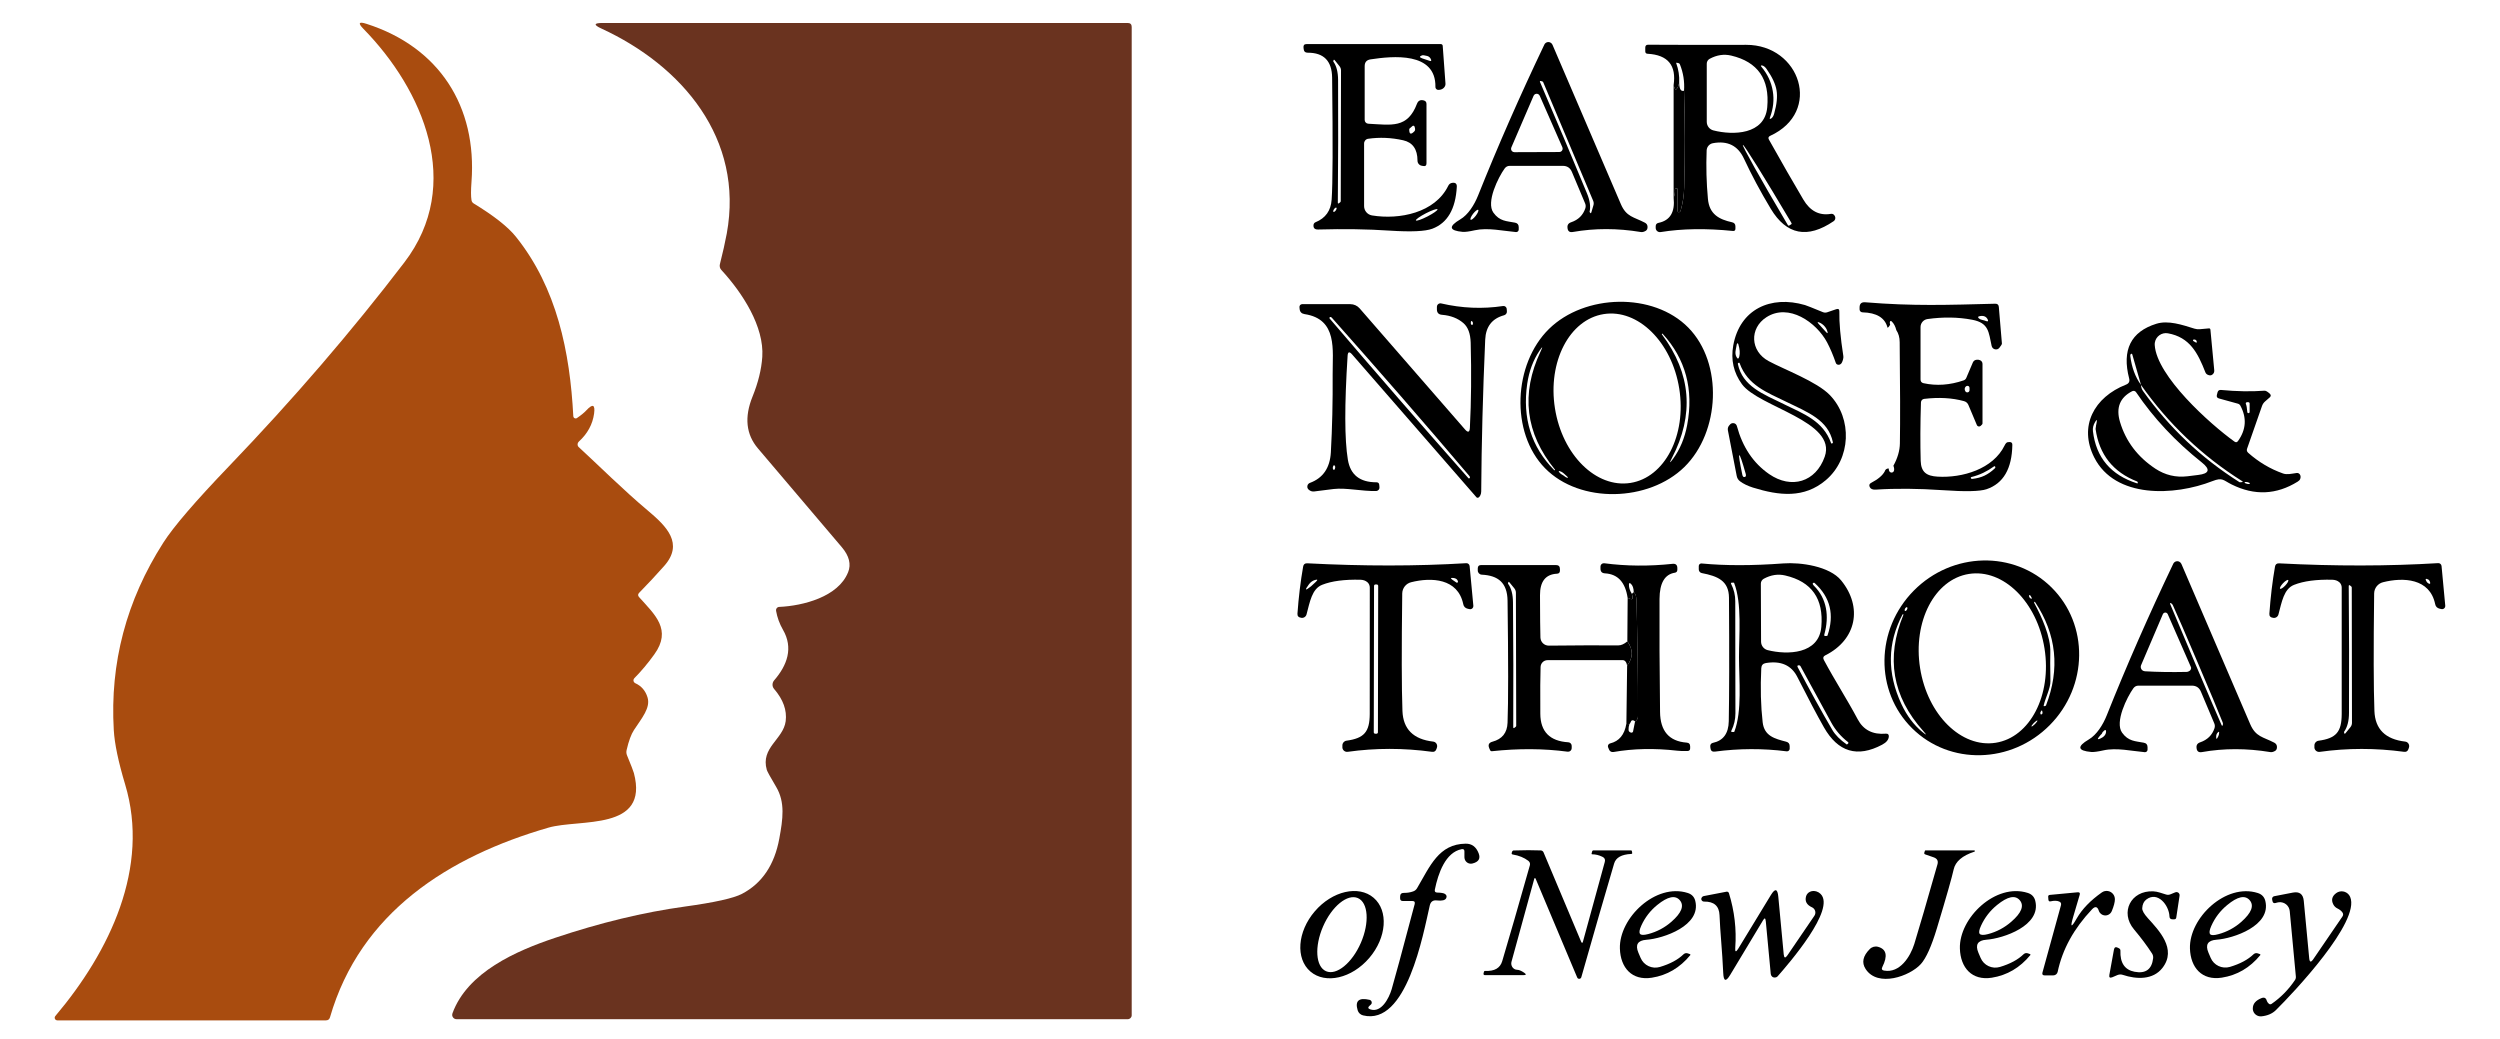 <?xml version="1.0" encoding="UTF-8"?><svg id="Layer_2" xmlns="http://www.w3.org/2000/svg" viewBox="0 0 470 195.33"><defs><style>.cls-1{fill:#6a331f;}.cls-2{fill:#fff;}.cls-3{fill:#a94c0f;}</style></defs><g id="logo"><rect class="cls-2" width="470" height="195.33"/><path class="cls-3" d="M108.47,78.59c.78-.53,1.36-1.01,1.75-1.43,1.21-1.31,1.7-1.11,1.47.59-.28,2.03-1.24,3.79-2.88,5.28-.28.26-.31.7-.05.98.01.01.02.03.04.04,3.58,3.29,8.5,8.18,13.03,11.97,3.49,2.94,6.78,6.17,3.02,10.4-1.51,1.71-3.08,3.38-4.69,5.03-.25.26-.26.53-.02.8,2.97,3.32,6.24,6.12,2.86,10.79-1.22,1.69-2.47,3.18-3.74,4.46-.23.23-.23.59,0,.82.05.05.11.09.17.12,1.15.52,1.91,1.4,2.3,2.65.62,1.97-1.08,3.92-2.54,6.15-.53.81-.99,2.06-1.38,3.75-.09.36-.06.71.08,1.04.75,1.81,1.17,2.91,1.28,3.3,2.92,11-10.2,8.57-16.07,10.27-18.8,5.44-35.36,15.96-41.06,35.65-.11.39-.36.58-.77.58H10.77c-.27,0-.49-.22-.49-.49,0-.11.04-.22.11-.31,10.29-12.18,17.83-27.97,13.13-43.58-1.27-4.23-1.98-7.62-2.13-10.19-.74-12.61,2.36-24.35,9.3-35.22,1.92-3.01,6.04-7.8,12.36-14.39,12.07-12.58,23.06-25.35,32.97-38.32,11.19-14.63,3.54-32.43-7.7-43.91-1.07-1.09-.87-1.41.58-.94,13.69,4.38,20.8,15.54,19.74,29.71-.12,1.59-.12,2.73,0,3.44.04.27.18.47.41.62,3.81,2.32,6.46,4.41,7.94,6.26,7.7,9.6,10.16,21.64,10.79,33.74.01.24.22.43.46.42.08,0,.16-.03.23-.08Z"/><path class="cls-1" d="M159.44,107.6c.61-1.51.21-3.09-1.18-4.73-6.51-7.69-11.77-13.88-15.76-18.56-2.25-2.64-2.59-5.89-1.02-9.76,1.06-2.61,1.67-5.1,1.83-7.45.38-5.7-3.72-12.03-7.7-16.35-.27-.29-.37-.7-.27-1.08.55-2.17.98-4.09,1.29-5.75,3.27-17.84-8.36-31.54-23.56-38.55-1.52-.7-1.44-1.05.23-1.05h98.7c.51,0,.76.25.76.75v185.8c0,.41-.33.74-.74.74h-126.19c-.45,0-.82-.37-.82-.82,0-.1.02-.19.05-.28,2.84-7.77,12.02-11.75,19.25-14.18,8.51-2.85,16.64-4.82,24.41-5.89,5.61-.77,9.2-1.57,10.78-2.4,3.76-1.97,6.1-5.43,7.01-10.39.67-3.66,1.14-6.8-.6-9.73-1.08-1.82-1.66-2.88-1.75-3.17-1.21-4.21,3.1-5.74,3.55-9.17.26-2.05-.47-4.07-2.18-6.06-.4-.46-.39-1.14,0-1.6,2.49-2.87,3.64-6.12,1.67-9.52-.65-1.13-1.08-2.32-1.3-3.57-.06-.34.17-.67.51-.73.03,0,.05,0,.08,0,4.48-.2,11.1-1.89,12.94-6.49Z"/><path d="M257.21,26.09c-.44.06-.76.44-.76.89v11.77c0,.86.62,1.6,1.48,1.75,5.17.85,11.86-.48,14.34-5.57.16-.33.42-.52.79-.56.57-.07.85.18.82.75-.23,4.18-1.76,6.81-4.6,7.88-1.33.5-4,.62-7.99.36-4.2-.28-8.69-.35-13.46-.21-.65.02-.94-.26-.89-.85.02-.23.16-.43.38-.52,1.88-.76,2.89-2.18,3.03-4.25.21-2.94.24-10.59.09-22.94-.04-3.13-1.57-4.69-4.58-4.68-.47,0-.73-.23-.77-.7l-.03-.3c-.04-.41.15-.62.57-.62h25.26c.18,0,.32.13.34.31l.52,7.1c.05.55-.39,1.06-1.01,1.17-.07,0-.16.02-.26.03-.3.04-.58-.17-.62-.48,0-.02,0-.05,0-.07.12-6.67-8.08-5.81-12.19-5.19-.74.11-1.11.53-1.11,1.28v10.11c0,.38.3.69.68.71,4.39.23,7.37.92,9.15-3.75.23-.59.65-.8,1.28-.63.34.09.51.31.51.66v11.16c0,.42-.21.59-.62.51l-.27-.05c-.46-.08-.8-.48-.8-.95,0-2.16-.91-3.44-2.7-3.84-2.24-.5-4.43-.59-6.58-.28ZM268.8,11.45c.24.08.32,0,.24-.24-.14-.37-.39-.6-.74-.69-.49-.13-.81-.16-.96-.11-.53.19-.5.39.08.58l1.38.46ZM250.71,11.31c-.05.14-.07.23-.04.27.59.81.88,1.96.89,3.45.04,7.68.02,15.36-.05,23.04,0,.21.07.25.24.12l.21-.17c.07-.05.1-.13.1-.22l.05-24.55c0-.31-.1-.58-.3-.83l-.88-1.1c-.11-.12-.18-.12-.22,0h0ZM265.55,23.69c-.4.33-.6.51-.61.55-.03,1.01.29,1.15.98.43.16-.17.16-.47.01-.88-.05-.12-.18-.19-.31-.14-.03,0-.05.02-.07.04ZM250.69,39.83c.09.06.29-.06.44-.28.15-.22.2-.44.11-.51-.09-.06-.29.06-.44.28-.15.22-.2.44-.11.51ZM270.25,39.35c-.08-.16-1.06.17-2.18.75-1.12.58-1.96,1.17-1.88,1.34.08.16,1.06-.17,2.18-.75,1.12-.58,1.96-1.17,1.88-1.34Z"/><path d="M298.05,39.14c.09-.3.08-.59-.04-.88l-2.49-5.93c-.32-.77-.89-1.15-1.71-1.15h-9.98c-.4,0-.72.17-.96.5-1.18,1.63-3.53,6.33-2.11,8.3,1.18,1.64,2.46,1.57,4.07,1.88.46.09.69.37.69.85v.44c0,.27-.21.48-.48.48-.01,0-.02,0-.03,0-2.4-.21-5.32-.88-7.75-.34-1.07.24-1.83.34-2.28.3-2.55-.23-2.71-1.01-.46-2.34,1.48-.86,2.65-2.72,3.37-4.52,3.72-9.31,7.87-18.76,12.45-28.35.2-.42.71-.59,1.12-.39.18.09.32.23.4.41,2.3,5.34,6.59,15.33,12.86,29.97,1.05,2.44,2.42,2.39,4.53,3.5.31.16.48.42.49.77s-.1.61-.35.76c-.33.19-.63.27-.91.22-4.41-.73-8.67-.73-12.78-.01-.59.11-.92-.12-1-.68v-.04c-.09-.55.13-.92.66-1.1,1.37-.46,2.26-1.34,2.69-2.65ZM298.98,40.03h0c.08.1.14.06.19-.09l.39-1.33c.09-.3.07-.59-.05-.87l-9.38-22.27c-.03-.08-.09-.13-.17-.16l-.25-.07c-.2-.05-.26.01-.18.2,2.99,6.94,5.92,13.9,8.81,20.89.56,1.35.73,2.51.5,3.48,0,.04.04.11.14.22ZM284.13,27.73c-.14.32,0,.69.33.83.08.03.17.05.25.05l8.45-.03c.35,0,.63-.29.62-.64,0-.08-.02-.17-.05-.24l-4.26-9.7c-.14-.32-.51-.46-.83-.32-.14.06-.25.18-.32.32l-4.19,9.73ZM276.48,41.31c.14.1.56-.23.96-.74,0,0,0,0,0,0,.39-.51.6-1.01.46-1.12h0c-.14-.1-.56.23-.96.74,0,0,0,0,0,0-.39.51-.6,1.01-.46,1.12h0Z"/><path d="M314.64,37.15c.2-.48.28-.98.24-1.49-.01-.13.04-.19.16-.19h.31s.04.02.04.05v4.1c0,.22.11.31.33.26.11-.03.19-.12.24-.28.41-1.43.63-2.89.67-4.37.16-6.06.15-12.12-.03-18.17.12-1.73-.14-3.38-.78-4.97-.05-.12-.13-.19-.26-.22l-.36-.08c-.07-.01-.1.02-.07.09.43,1.18.62,2.4.56,3.65-.07.41-.18.75-.35,1.02-.22.37-.4.35-.55-.06l-.16-.45c.57-3.75-1.06-5.72-4.88-5.93-.29-.01-.44-.17-.44-.46v-.69c0-.37.18-.56.55-.55,4.28.03,10.42.04,18.42.02,10.16-.02,14.37,12.6,4.51,17.11-.33.15-.41.39-.23.71,2.42,4.32,4.57,8.07,6.46,11.26,1.27,2.16,3,3.06,5.17,2.7.27-.05.48.03.65.24.09.12.15.24.18.35.07.3-.04.61-.29.78-4.93,3.35-8.87,2.58-11.82-2.32-1.96-3.26-3.64-6.41-5.05-9.44-1.13-2.44-3.08-3.41-5.83-2.9-.66.12-1.15.68-1.18,1.36-.12,3.03-.04,6.06.24,9.11.26,2.89,2.09,3.86,4.55,4.4.41.09.62.35.62.78v.41c0,.33-.16.48-.49.44-5.01-.51-9.54-.44-13.57.21-.44.07-.85-.22-.92-.66,0-.04-.01-.09-.01-.13v-.28c0-.37.18-.59.53-.66,2.19-.45,3.13-2.03,2.84-4.75ZM321.41,11.06c-.33.18-.54.53-.54.91v10.93c0,.77.52,1.44,1.26,1.62,3.7.94,9.64.82,10.11-4.35.48-5.3-1.78-8.54-6.78-9.72-1.35-.32-2.7-.12-4.05.61ZM333.28,17.11c.28,1.65.1,3.31-.53,4.99-.1.25-.03.32.21.19.25-.15.45-.45.58-.92.5-1.75.65-3.21.45-4.38-.19-1.17-.81-2.51-1.86-4-.27-.39-.55-.62-.84-.68-.27-.04-.32.04-.14.25,1.15,1.38,1.86,2.9,2.13,4.55ZM336.35,42.41l.41-.25c.07-.04.09-.13.05-.2l-.17-.3c-4.77-8.06-8.78-14.52-8.97-14.41,0,0,0,0,0,0h-.01c-.24.02,3.43,6.57,8.2,14.63.03.06.07.11.1.17l.18.3c.04.07.13.1.2.06,0,0,0,0,0,0Z"/><path d="M315.69,15.53c.01,1.21.32,1.72.91,1.53.18,6.05.19,12.11.03,18.17-.04,1.48-.26,2.94-.67,4.37-.05.16-.13.25-.24.28-.22.05-.33-.04-.33-.26v-4.1s-.01-.05-.04-.05h-.31c-.12,0-.17.06-.16.19.04.51-.04,1.01-.24,1.49v-21.11s.15.45.15.45c.15.41.33.43.55.06.17-.27.28-.61.35-1.02Z"/><path d="M317.41,61.6c6.58,6.71,5.96,19.61-.74,26.19-6.7,6.57-19.61,6.95-26.2.24-6.58-6.71-5.96-19.62.74-26.19,6.7-6.58,19.61-6.95,26.2-.24ZM306.53,90.79c6.45-1.02,10.56-8.96,9.17-17.72h0c-1.39-8.77-7.75-15.04-14.2-14.02t0,0c-6.45,1.02-10.56,8.96-9.17,17.72,0,0,0,0,0,0,1.39,8.77,7.75,15.04,14.2,14.02t0,0ZM317.19,79.9c1.25-6.69-.29-12.41-4.62-17.16-.02-.02-.05-.02-.08,0,0,0-.02.01-.03.02-.05.03-.06.06-.02.11,5.5,7.35,6.12,15.1,1.87,23.26-.5.97-.43,1.02.22.14,1.31-1.79,2.2-3.92,2.66-6.37ZM287.12,72.13c-.94,6.46.75,11.88,5.08,16.27.02.02.05.02.08,0,0,0,.02-.01.03-.02.05-.03.05-.06.01-.11-5.55-6.83-6.45-14.23-2.68-22.22.45-.95.38-.99-.21-.12-1.19,1.77-1.96,3.83-2.31,6.2ZM294.21,89.6c.11.09.2.14.28.17.35.12.39.05.13-.2-.52-.5-.89-.8-1.11-.89-.54-.23-.61-.13-.21.29.21.22.62.37.91.63Z"/><path d="M343.05,85.85c2.35-6.65-12.41-9.31-15.56-13.62-1.57-2.15-2.12-4.57-1.64-7.28,1.23-6.83,7.05-9.48,13.49-7.6.29.09,1.42.53,3.38,1.34.25.1.53.11.79.02l1.7-.58c.41-.13.6.01.59.44-.05,2.05.2,4.85.75,8.39.03.18,0,.41-.08.7-.09.29-.18.5-.27.63-.2.28-.58.38-.85.21-.1-.06-.18-.16-.22-.28-.5-1.45-1.05-2.74-1.64-3.86-2.03-3.79-7.23-7.42-11.41-4.72-3.2,2.06-3.07,6.37.43,8.25,2.95,1.59,9.05,3.85,11.49,6.37,4.3,4.44,3.99,12.01-.76,16.02-4.06,3.43-8.71,2.93-13.7,1.38-.97-.31-1.78-.7-2.42-1.18-.33-.25-.54-.59-.62-1.01l-1.66-8.58c-.06-.33.03-.67.26-.92l.17-.19c.28-.3.74-.32,1.05-.04.1.1.18.22.21.35,1.07,3.97,3.09,6.98,6.07,9.04,4.18,2.88,8.77,1.5,10.45-3.28ZM342.59,61.65c.25.28.49.54.72.79.27.3.35.26.24-.13-.1-.37-.29-.7-.57-1.01-.27-.3-.59-.52-.94-.67-.37-.15-.43-.07-.16.23.22.25.46.51.71.79ZM326.44,65.13c-.12.69-.33,1.28,0,1.94.23.47.42.45.55-.06.15-.61.09-1.37-.18-2.28-.09-.28-.19-.27-.3.02,0,.03-.03.15-.07.38ZM335.47,76.03c3.62,1.77,7.28,3.1,8.76,7.24.04.11.11.14.22.09h.01c.11-.05.15-.13.12-.23-.88-4.19-4.71-5.62-8.76-7.59-3.62-1.77-7.27-3.1-8.76-7.24-.04-.11-.11-.14-.22-.09h0c-.11.05-.15.13-.12.23.88,4.19,4.71,5.62,8.76,7.59ZM328,89.68c.23-.05.29-.25.2-.58-.67-2.38-1.07-3.55-1.21-3.52-.13.03.06,1.26.57,3.68.07.33.21.47.44.42Z"/><path d="M354.35,88.58c.08-.31.32-.49.71-.52.03.29.09.5.2.62.17.2.47.22.66.05.07-.06.12-.15.15-.24.07-.25.03-.56-.11-.93.79-1.43,1.2-2.84,1.22-4.21.07-4.33.05-10.67-.04-19.02,0-.89-.22-1.65-.63-2.26-.18-.72-.47-1.26-.86-1.63-.17-.16-.29-.13-.35.1-.03.12-.02.29.05.51-.15.29-.31.48-.49.57-.47-1.87-2.04-2.83-4.72-2.9-.3-.01-.54-.25-.54-.55v-.37c0-.71.36-1.03,1.07-.97,9.06.74,15.49.5,24.43.27.42-.01.65.19.68.61l.58,6.87c.01.13-.15.4-.48.81-.21.26-.49.35-.83.28-.31-.07-.55-.32-.62-.63-.58-2.63-.51-4.33-3.68-4.93-2.65-.5-5.44-.54-8.37-.13-.76.1-1.32.75-1.32,1.52v9.84c0,.38.18.61.55.7,2.45.54,4.97.36,7.56-.53.22-.08.4-.24.49-.46l1.23-2.89c.14-.33.39-.5.75-.53.21-.02.41,0,.61.09.28.11.46.39.46.69v11.19c0,.08-.04.16-.1.22l-.24.24c-.18.17-.47.16-.64-.02-.04-.04-.06-.08-.08-.13l-1.59-3.77c-.16-.38-.44-.62-.84-.73-2.21-.61-4.71-.75-7.48-.42-.34.04-.59.32-.6.66-.13,4.11-.14,7.77-.05,10.99.07,2.15,1.12,2.85,3.19,2.97,4.63.27,10.41-1.41,12.59-5.87.17-.35.35-.55.54-.6.12-.03.25-.04.38-.04.36,0,.54.17.53.53-.07,4.49-1.69,7.27-4.85,8.34-1.25.42-4.01.48-8.28.18-4.56-.31-8.75-.35-12.58-.1-.57.03-.93-.13-1.1-.49-.16-.35-.07-.61.26-.78,1.33-.69,2.19-1.43,2.58-2.2ZM373.07,60.25l.33.12c.35.12.45,0,.28-.33-.28-.55-.78-.75-1.51-.6-.35.07-.38.21-.11.44.16.13.37.22.62.27.13.03.26.06.39.1ZM370.26,72.89c0-.17-.13-.32-.3-.34-.2-.03-.36.05-.49.24-.14.21-.14.46,0,.74.1.21.35.3.56.2.15-.07.24-.22.24-.38v-.46ZM372.85,88.89c-.69.33-1.45.6-2.28.81-.03,0-.04.02-.05.05-.03.09,0,.17.07.24.05.04.13.05.23.04.87-.1,1.62-.3,2.27-.61.65-.31,1.3-.76,1.93-1.36.07-.07.11-.14.11-.21,0-.1-.05-.17-.14-.2-.03-.01-.05-.01-.07,0-.69.5-1.38.91-2.07,1.24Z"/><path d="M253.35,66.89c-.59,9.23-.58,15.75.05,19.54.47,2.84,2.26,4.25,5.37,4.24.32,0,.5.16.53.48l.04.45c.04.35-.22.67-.58.71-.02,0-.04,0-.05,0-2.61.07-5.64-.65-7.97-.38-1,.11-2.22.27-3.65.46-.4.05-.76-.06-1.07-.35-.31-.28-.33-.75-.05-1.06.08-.09.19-.16.3-.2,2.45-.9,3.76-2.81,3.93-5.72.26-4.67.37-9.57.34-14.72-.03-4.51.98-10.35-5.29-11.29-.56-.09-.87-.41-.92-.97l-.03-.33c-.03-.29.18-.54.47-.57.02,0,.03,0,.05,0h9.05c.67,0,1.3.29,1.74.79l19.8,22.75c.58.67.89.56.93-.32.25-4.91.3-10.24.15-15.98-.05-1.7-.5-2.93-1.37-3.68-1.05-.91-2.4-1.43-4.03-1.56-.63-.05-.95-.39-.95-1.02v-.49c0-.36.3-.65.65-.65.05,0,.09,0,.14.02,3.92.91,7.8,1.07,11.65.49.32-.05.62.17.68.49,0,.01,0,.03,0,.04l.04.44c.04.35-.19.68-.54.77-2.25.61-3.43,2.14-3.54,4.59-.44,9.95-.69,19.47-.75,28.54,0,.5-.24,1.01-.54,1.15-.14.06-.27.04-.37-.08l-23.38-26.86c-.51-.57-.78-.48-.83.28ZM262.94,74.94c4.33,4.97,8.7,9.96,13.11,14.95.05.07.14.08.21.03,0,0,.01-.01.02-.02.12-.11.1-.25-.06-.44-4.08-4.81-8.35-9.79-12.81-14.92-4.47-5.13-8.8-10.06-12.99-14.77-.17-.19-.31-.23-.43-.12-.07.05-.09.14-.04.21,0,0,.01.01.02.02,4.33,5.07,8.65,10.09,12.97,15.06ZM276.53,60.47c-.03.25-.02.41.01.46.19.27.31.24.37-.09.03-.14-.02-.29-.15-.44-.05-.06-.13-.06-.18-.02-.03.02-.04.05-.05.09ZM250.59,87.77c-.05.15-.04.3.03.46.05.09.16.12.24.07.04-.02.07-.06.09-.1.07-.26.09-.41.07-.46-.15-.38-.3-.37-.43.03Z"/><path d="M422.64,85.11c1.97,1.75,4.17,3.06,6.58,3.91.72.26,1.59.04,2.51-.09.35-.05.6.1.73.43.07.2.07.42-.02.67-.07.2-.23.37-.48.52-3.99,2.48-8.12,2.66-12.39.54-1.64-.81-1.71-1.39-3.63-.64-7.15,2.8-18.29,3.31-22.22-4.44-2.98-5.91-.02-11.34,5.97-13.7.54-.21.74-.6.59-1.16-1.39-5.36.32-8.79,5.11-10.28,2.23-.7,4.87.2,7.18.92.33.1.66.13,1.01.1l1.67-.15c.19-.02.29.06.31.25l.72,7.62c.03.34-.09.61-.36.82-.24.18-.53.19-.88.02-.19-.09-.35-.25-.43-.46-1.41-3.6-2.91-6.59-7.05-7.33-1.15-.2-2.24.57-2.44,1.71-.03.16-.04.32-.03.49.36,5.84,10.34,14.82,14.99,18.16.26.19.48.15.67-.11,1.53-2.14,1.67-4.36.44-6.65-.1-.18-.27-.32-.47-.37l-3.55-.98c-.36-.1-.49-.33-.39-.69l.12-.46c.09-.33.31-.48.65-.45,2.95.28,5.68.33,8.18.14.23-.02.56.17.99.56.25.24.24.47,0,.69l-.87.76c-.28.24-.48.54-.6.89l-2.8,8.01c-.1.29-.03.54.2.75ZM412.36,64.12l.42.25c.17.1.24.05.21-.15-.05-.28-.24-.41-.56-.39-.09,0-.15.08-.15.17,0,.05.03.1.08.12ZM402.51,72.37c.01.43.14.8.37,1.13,4.93,6.91,10.97,12.62,18.13,17.14.03.02.07.03.1.03l.36-.03c.2-.02.22-.08.05-.19-7.54-4.75-13.88-10.78-19.01-18.08l-1.63-5.7c-.05-.19-.14-.22-.29-.09-.09.07-.12.2-.09.37.26,2.12.93,3.93,2.01,5.42ZM411.25,89.54l2.01-.25c2.11-.25,2.34-1.04.67-2.36-4.92-3.91-9.04-8.31-12.35-13.2-.16-.24-.48-.32-.74-.18-2.31,1.19-3.07,3.12-2.28,5.77,1.09,3.65,3.31,6.58,6.65,8.79,1.84,1.21,3.85,1.69,6.04,1.43ZM422.49,77.46c0,.12.11.22.23.21.12,0,.22-.11.21-.23v-1.57c0-.14-.07-.22-.2-.25-.12-.02-.23-.02-.33,0-.18.05-.24.16-.17.33.12.29.21.79.26,1.5ZM394.04,80.07c.07-.33.11-.55.13-.64.11-.57.01-.6-.28-.11-.35.58-.49,1.16-.42,1.74.59,4.98,3.37,8.25,8.32,9.82.05.01.11-.02.12-.08,0-.02,0-.04,0-.06h0c-.05-.14-.07-.2-.08-.2-4.56-1.76-7.18-5.06-7.86-9.9,0-.07.02-.26.08-.57ZM422.98,90.9c.02-.09-.19-.2-.47-.26,0,0,0,0,0,0-.28-.06-.51-.03-.53.06h0c-.02.09.19.2.47.26,0,0,0,0,0,0,.28.06.51.03.53-.06Z"/><path d="M416.29,136.01l-2.51-5.96c-.32-.77-.89-1.15-1.72-1.15h-10.02c-.41,0-.73.17-.97.5-1.18,1.64-3.54,6.36-2.12,8.34,1.19,1.65,2.48,1.58,4.09,1.89.47.09.7.37.7.85v.45c0,.27-.21.48-.48.48-.01,0-.03,0-.04,0-2.41-.21-5.34-.89-7.78-.34-1.08.24-1.84.34-2.29.3-2.57-.23-2.72-1.02-.46-2.35,1.48-.87,2.66-2.73,3.38-4.54,3.73-9.35,7.9-18.85,12.5-28.49.2-.42.7-.6,1.12-.4.18.09.33.24.41.42,2.31,5.37,6.62,15.4,12.93,30.11,1.05,2.45,2.43,2.4,4.55,3.51.31.17.48.43.49.78.01.35-.1.61-.35.76-.33.19-.63.27-.91.22-4.44-.73-8.72-.73-12.84,0-.59.11-.93-.12-1.01-.69v-.04c-.09-.55.13-.92.66-1.1,1.37-.47,2.28-1.36,2.71-2.67.09-.3.08-.59-.04-.88ZM412.79,124.96c2.68,6.31,4.3,10.09,4.86,11.34.09.21.17.2.24-.01.05-.15.04-.31-.03-.48-.73-1.87-2.27-5.55-4.61-11.05-2.33-5.5-3.92-9.16-4.75-10.98-.08-.17-.19-.29-.32-.36-.2-.1-.26-.05-.18.16.52,1.27,2.12,5.07,4.79,11.38ZM411.92,125.47l-4.39-10.02c-.11-.25-.4-.36-.65-.25-.12.05-.21.15-.26.26l-4.09,9.58c-.18.42,0,.91.43,1.09.09.04.18.06.28.07,2.35.14,4.96.18,7.83.12.15,0,.29-.04.42-.11.17-.09.29-.18.34-.27.1-.19.13-.37.09-.47ZM395.14,137.95c-.12.09-.3.3-.55.62-.31.39-.23.49.23.3.74-.32,1.11-.77,1.12-1.34,0-.32-.12-.38-.37-.17-.21.17-.36.37-.43.59ZM417.2,137.74c.01-.18-.05-.21-.18-.1-.23.19-.35.43-.37.72-.05.67.08.71.37.1.11-.21.17-.45.18-.72Z"/><path d="M359.48,136.92c-7.06-6.98-6.91-18.58.32-25.89s18.83-7.58,25.88-.6c7.06,6.98,6.91,18.58-.32,25.89-7.24,7.31-18.83,7.58-25.88.6ZM375.19,139.64c6.46-1.02,10.57-8.96,9.18-17.72h0c-1.39-8.77-7.75-15.04-14.21-14.02-6.46,1.02-10.57,8.96-9.18,17.72h0c1.39,8.77,7.75,15.04,14.21,14.02ZM381.5,112.22c.06.14.14.23.24.28.25.13.31.06.18-.19-.2-.39-.34-.53-.42-.41-.06.08-.06.19,0,.32ZM385.48,128.08c.02,1.3-.95,3.14-1.26,4.52-.03.15.02.2.16.15l.24-.08s.02-.01.02-.02c2.67-6.9,1.99-13.39-2.05-19.47-.05-.07-.1-.08-.14,0-.04.06-.05.11-.03.15,1.41,2.6,3.14,6.41,3.04,9.33-.03.84-.03,2.65.02,5.43ZM358.14,114.86c.1.05.26-.06.37-.25.11-.19.11-.39.02-.45h0c-.1-.05-.26.06-.37.25h0c-.11.19-.11.39-.02.45,0,0,0,0,0,0ZM357.47,132.38c1,2.15,2.31,3.9,3.94,5.24.81.66.86.6.17-.18-5.83-6.51-7.07-13.8-3.74-21.85.03-.05.01-.09-.04-.1-.01,0-.02,0-.03-.01-.04,0-.07,0-.08.02-2.87,5.39-2.94,11.02-.22,16.88ZM383.6,133.92c-.03.06-.03.15,0,.26.04.15.12.18.25.1.11-.07.16-.16.15-.27-.05-.55-.19-.58-.4-.09ZM381.92,136.57c.06.06.35-.14.66-.45,0,0,0,0,0,0,.3-.3.5-.6.45-.66h0c-.06-.06-.35.14-.66.45h0c-.3.3-.5.6-.45.66h0Z"/><path d="M257.06,109.45c-.33-.29-.76-.44-1.3-.46-3-.07-5.4.24-7.19.95-1.94.76-2.32,3.26-2.94,5.56-.11.44-.54.72-.98.65-.52-.07-.76-.33-.73-.77.22-3.11.58-6.07,1.07-8.86.07-.43.33-.64.77-.62,10.57.55,20.54.55,29.9-.02.32-.02.6.22.63.54l.7,7.47c.03.32-.21.61-.53.64-.06,0-.12,0-.18-.01l-.33-.07c-.48-.11-.77-.4-.86-.87-1.01-4.86-5.99-5.08-9.8-4.12-.97.24-1.65,1.11-1.67,2.1-.13,10.47-.12,17.84.04,22.11.13,3.4,2.05,5.32,5.77,5.75.47.05.8.47.75.95,0,.06-.02.12-.04.18l-.09.27c-.14.41-.42.58-.84.52-5.35-.73-10.62-.73-15.83,0-.49.07-.94-.26-1.01-.75,0-.04,0-.09,0-.13v-.34c0-.44.33-.81.76-.87,3.34-.45,4.37-1.66,4.38-5.03.02-9.63.02-17.55.01-23.76,0-.38-.16-.75-.45-1.01ZM273.81,109.52c.09.06.21.03.26-.06.03-.04.03-.09.03-.13-.08-.41-.39-.64-.93-.68-.46-.03-.5.09-.12.35l.76.52ZM246.08,109.85c-.85,1.15-.72,1.27.39.38.18-.15.48-.43.91-.84.41-.39.35-.51-.2-.34-.43.13-.8.4-1.1.8ZM259.1,110.15c0-.15-.12-.27-.27-.27h-.24c-.15,0-.27.12-.27.27h0l-.05,27.52c0,.15.12.27.27.27h.24c.15,0,.27-.12.27-.27h0l.05-27.52Z"/><path d="M305.76,136.1l.57.04c-.12.35-.17.69-.16,1.03,0,.19.05.32.13.38.1.09.21.15.32.18.17.05.35-.04.4-.21,0-.01,0-.02,0-.03l.37-1.85c.37-.23.55-.57.55-1.04,0-7.25-.09-14.5-.29-21.75-.02-.75-.19-1.26-.51-1.53-.01-.74-.2-1.27-.55-1.58-.22-.2-.34-.15-.35.15-.02.56.16,1.14.55,1.75l.11.58c.07.4-.08.52-.46.36l-.45-.19c-.43-2.93-1.85-4.47-4.26-4.6-.56-.03-.84-.32-.84-.89v-.39c0-.34.27-.61.6-.62.03,0,.06,0,.09,0,4.18.55,8.47.58,12.87.11.59-.06.89.21.89.81v.3c0,.32-.16.51-.47.56-1.9.3-2.86,1.94-2.88,4.91-.03,6.05,0,13.14.1,21.27.04,3.59,1.7,5.51,4.99,5.76.45.03.67.28.67.73v.33c0,.34-.17.51-.5.52-.74.03-1.39,0-1.94-.06-4.27-.49-8.27-.4-11.99.25-.34.06-.68-.12-.81-.44l-.18-.43c-.12-.28.01-.6.29-.72.03-.01.06-.02.09-.03,1.69-.41,2.7-1.63,3.04-3.67Z"/><path d="M343.17,123.19c-.39.2-.49.5-.28.89,2.1,3.93,4.42,7.49,6.36,11.15,1.07,2.01,2.84,2.91,5.3,2.7.38-.03.56.15.55.52-.03.6-.44,1.12-1.25,1.55-4.66,2.48-8.31,1.39-10.96-3.28-1.29-2.27-2.95-5.42-4.99-9.45-1.12-2.21-3.09-3.08-5.91-2.62-.55.09-.84.41-.87.97-.18,3.72-.09,7.11.26,10.16.3,2.61,2.28,3.1,4.43,3.66.43.11.65.39.65.84v.47c0,.27-.21.49-.48.5-.03,0-.05,0-.08,0-4.46-.57-8.95-.55-13.48.05-.52.07-.81-.15-.86-.68l-.03-.32c-.03-.3.18-.58.48-.64,1.96-.41,2.96-1.77,3-4.08.09-4.84.11-12.58.04-23.21-.02-3.21-2.16-4.06-5.1-4.63-.34-.06-.58-.36-.58-.7v-.62c0-.27.21-.49.48-.49.02,0,.03,0,.05,0,4.45.43,9.58.42,15.4-.01,3.2-.24,8.65.52,10.84,3.2,4.08,5.01,2.89,11.14-2.97,14.08ZM331.58,108.81c-.33.19-.54.53-.54.91l.04,10.9c0,.77.52,1.43,1.26,1.61,3.69.92,9.61.78,10.07-4.37.46-5.29-1.8-8.51-6.79-9.67-1.35-.32-2.7-.11-4.04.62ZM326.24,123.57c0,3.51.01,7.02.02,10.53,0,1.14-.25,2.23-.76,3.26-.09.17-.03.25.16.25h.32s.06-.01.07-.04c1.5-3.86.88-9.84.88-14-.01-4.15.59-10.13-.92-13.99-.01-.03-.04-.04-.07-.04h-.32c-.19,0-.25.08-.16.25.52,1.03.78,2.12.77,3.26,0,3.51,0,7.01.01,10.52ZM341.07,110.17c2.36,2.37,2.87,5.66,1.9,9.12-.05.21.03.31.25.28l.27-.02s.07-.03.08-.07c1.33-3.91.53-7.19-2.4-9.86-.09-.09-.2-.09-.32,0h-.01c-.11.1-.04.28.23.55ZM337.98,125.46c2.21,4.22,4.38,8.15,6.51,11.79.54.92,1.44,1.83,2.71,2.72,0,0,.01,0,.02,0l.23-.19c.07-.06.07-.17.01-.24,0,0-.01-.01-.02-.02-1.33-1.02-2.39-2.26-3.18-3.71-2.53-4.65-4.45-8.18-5.78-10.59-.05-.09-.14-.13-.25-.14h-.01c-.31-.02-.39.11-.24.38Z"/><path d="M439.78,109.45c-.33-.29-.76-.44-1.3-.46-3-.07-5.4.25-7.19.96-1.94.76-2.32,3.26-2.94,5.56-.11.44-.54.72-.98.65-.52-.07-.76-.33-.73-.77.22-3.11.57-6.07,1.06-8.86.07-.43.33-.64.77-.62,10.58.55,20.55.53,29.91-.04.32-.02.6.22.63.54l.7,7.47c.03.32-.21.61-.53.64-.06,0-.12,0-.18-.01l-.33-.07c-.48-.11-.77-.4-.86-.87-1.01-4.86-5.99-5.07-9.8-4.11-.97.24-1.65,1.1-1.67,2.1-.13,10.47-.11,17.84.05,22.11.13,3.41,2.06,5.32,5.78,5.75.47.05.8.47.75.95,0,.06-.02.12-.04.18l-.09.27c-.14.41-.42.58-.84.52-5.35-.72-10.62-.72-15.83.01-.49.07-.94-.26-1.01-.75,0-.04,0-.09,0-.13v-.34c0-.44.33-.81.76-.87,3.34-.45,4.36-1.66,4.37-5.03.01-9.63.01-17.56,0-23.77,0-.38-.16-.75-.45-1.01ZM456.2,109.35c.09.15.21.26.38.35.25.13.35.06.28-.22-.07-.28-.2-.46-.38-.55-.49-.23-.58-.09-.28.42ZM428.66,110.68c.12.11.56-.16.98-.61.42-.45.67-.91.54-1.02h0c-.12-.11-.56.16-.98.61-.42.45-.67.91-.54,1.02h0ZM440.73,137.86h0c.04.12.11.12.22-.01l.92-1.13c.21-.26.31-.55.3-.87l-.04-25.38c0-.09-.03-.17-.1-.22l-.21-.17c-.17-.13-.26-.09-.26.12.07,7.93.09,15.87.05,23.81,0,1.54-.32,2.73-.93,3.58-.02.03,0,.12.05.27Z"/><path d="M305.94,120.57c1.13,1.56,1.11,3.08-.04,4.56-.13-.68-.41-1.02-.86-1.03-4.16-.01-8.86,0-14.1.01-.71,0-1.28.56-1.31,1.27-.06,1.69-.08,4.62-.05,8.81.02,3.36,1.78,5.15,5.27,5.36.35.02.63.32.63.67v.44c0,.36-.3.66-.66.66-.03,0-.06,0-.09,0-4.49-.6-9.25-.63-14.26-.09-.14.01-.28-.07-.33-.2l-.16-.36c-.27-.64-.07-1.05.6-1.23,1.83-.49,2.77-1.67,2.84-3.56.15-3.91.15-11.57,0-22.96-.05-3.35-1.75-4.73-4.85-4.88-.42-.02-.75-.37-.75-.79v-.38c0-.43.21-.64.64-.64h14.06c.5,0,.75.25.75.76v.28c0,.38-.19.58-.57.59-2.13.11-3.19,1.46-3.18,4.05.01,4.01.04,6.66.08,7.95.03.86.73,1.53,1.59,1.52,4.45-.05,8.82-.07,13.1-.05.49,0,1.04-.24,1.65-.75ZM283.56,109.48c-.05.15-.07.24-.04.27.61.83.91,2,.92,3.51.07,7.81.09,15.62.05,23.43,0,.21.08.25.25.12l.21-.17c.07-.06.1-.13.1-.22l-.06-24.97c0-.31-.1-.6-.3-.85l-.91-1.11c-.11-.13-.18-.13-.22-.02h0Z"/><path d="M307.4,135.64c-.09-.09-.19-.16-.29-.2-.25-.08-.42,0-.51.24-.06.17-.15.33-.27.46l-.57-.04.14-10.97c1.15-1.48,1.17-3,.04-4.56l.06-8.18.45.19c.38.16.53.04.46-.36l-.11-.58.35-.32c.32.27.49.78.51,1.53.2,7.25.3,14.5.29,21.75,0,.47-.18.81-.55,1.04Z"/><path d="M257.63,189.77c2.07.67,3.48-2.07,4-3.78.49-1.65,1.94-6.99,4.33-16.02.1-.39-.05-.58-.44-.58h-1.78c-.35,0-.52-.17-.52-.52v-.29c0-.49.24-.73.73-.72.6.01,1.18-.08,1.73-.28.32-.11.57-.32.74-.62,2.44-4.15,4.06-8.28,9.12-8.35,1.16-.02,1.98.59,2.45,1.82.38.99-.01,1.62-1.18,1.91-.65.16-1.3-.24-1.46-.88-.02-.09-.03-.19-.04-.29v-1.11c0-.34-.17-.48-.51-.42-3.05.58-4.43,4.55-5.05,7.61-.07.36.07.54.44.55.74.02,1.22.1,1.45.25.31.2.4.46.25.79-.19.41-.77.55-1.76.44-.72-.09-1.16.23-1.33.94-1.25,5.41-4.34,22.7-12.55,20.67-.48-.12-.87-.48-1.01-.96-.53-1.78.22-2.43,2.25-1.96.28.07.45.35.39.63-.03.11-.08.2-.17.27l-.22.2c-.37.31-.32.55.14.7Z"/><path d="M288.42,165.29l-4.26,15.52c-.17.64.19,1.3.8,1.47.09.02.18.04.27.04.35.01.78.19,1.3.54.46.31.41.47-.14.47h-7.18c-.27,0-.36-.13-.29-.39l.07-.26c.03-.11.1-.16.21-.15,1.76.09,2.83-.52,3.22-1.84,1.32-4.43,3.05-10.43,5.19-17.99.1-.35,0-.64-.29-.87-.77-.59-1.74-.99-2.91-1.18-.19-.03-.26-.14-.2-.33.05-.18.09-.28.12-.3.08-.09.15-.13.2-.13,2.03-.07,3.74-.07,5.12-.01.24,0,.45.15.54.37l7.06,16.78c.14.32.26.31.35-.02l4.1-14.96c.13-.45-.02-.77-.44-.97-.64-.31-1.28-.47-1.92-.47-.11,0-.15-.05-.12-.15l.1-.38c.04-.14.13-.21.28-.21h7.03c.09,0,.14.04.16.13l.06.32c.03.14-.03.21-.18.22-1.81.09-2.88.68-3.21,1.79-1.87,6.33-3.92,13.46-6.17,21.38-.05.22-.28.35-.5.3-.13-.03-.23-.12-.28-.25l-7.78-18.49c-.12-.29-.22-.28-.31.02Z"/><path d="M354.22,182.47c2.93.53,4.92-2.6,5.67-5.01.9-2.93,2.35-7.91,4.35-14.95.19-.66-.05-1.1-.7-1.33l-1.59-.55c-.18-.07-.24-.19-.17-.37l.1-.3c.02-.06.06-.09.12-.09h9.14c.07,0,.13.04.14.11s-.04.13-.11.14c-2.26.74-3.55,1.85-3.88,3.33-.32,1.46-1.37,5.16-3.16,11.09-1.01,3.35-2.01,5.58-3,6.69-2.07,2.3-8.11,4.46-10.39.95-.79-1.21-.52-2.46.79-3.77.4-.4.99-.56,1.54-.41,1.59.44,1.86,1.7.81,3.79-.19.38-.08.61.34.69Z"/><path d="M331.95,173.11c-.05-.54-.21-.58-.49-.11l-6.19,10.29c-.8,1.33-1.23,1.21-1.3-.34-.19-4.23-.58-7.77-.7-10.89-.07-1.74-1.04-2.59-2.89-2.56-.21,0-.37-.08-.48-.27-.08-.14-.08-.29,0-.44.09-.18.23-.29.42-.33l4.26-.82c.2-.04.4.08.46.27,1.05,3.41,1.44,6.82,1.19,10.23-.07.87.13.93.58.18l6.12-10.06c.79-1.29,1.25-1.19,1.39.32l1.02,10.85c.07.69.3.75.69.18l5.07-7.44c.34-.49.21-1.16-.28-1.5-.05-.03-.1-.06-.16-.09-.99-.45-1.37-1.13-1.13-2.04.21-.81,1.1-1.23,1.99-.94.28.09.54.25.75.46,2.91,2.86-5.95,13.06-8.06,15.47-.27.31-.75.34-1.06.07-.14-.13-.23-.3-.25-.49l-.94-10Z"/><path d="M246.36,182.65c-2.83-2.42-2.46-7.49.82-11.32,3.28-3.83,8.23-4.97,11.06-2.55h0c2.83,2.42,2.46,7.49-.82,11.32-3.28,3.83-8.23,4.97-11.06,2.55h0ZM249.3,182.59c1.96.85,4.89-1.54,6.54-5.33,1.65-3.8,1.4-7.57-.56-8.42,0,0,0,0,0,0-1.96-.85-4.89,1.54-6.54,5.33-1.65,3.8-1.4,7.57.56,8.42,0,0,0,0,0,0Z"/><path d="M309.51,176.68c-1.62.12-2.12.93-1.49,2.43l.41.96c.59,1.42,2.16,2.16,3.63,1.72,1.91-.57,3.39-1.36,4.45-2.39.21-.2.51-.26.78-.17l.43.15c.06.02.09.09.07.15,0,.01-.01.03-.02.04-1.95,2.37-4.36,3.79-7.23,4.24-3.74.59-5.89-1.88-6-5.47-.18-5.77,6.74-12.39,12.76-10.46.75.24,1.22.73,1.41,1.48,1.16,4.66-5.99,7.09-9.2,7.32ZM308.34,175.58c.19.23.71.24,1.54.02,1.63-.43,3.08-1.2,4.35-2.31,1.91-1.67,2.44-3.02,1.58-4.04-.85-1.01-2.27-.72-4.24.88-1.31,1.06-2.31,2.36-3.01,3.9-.36.79-.43,1.3-.22,1.55Z"/><path d="M373.43,176.67c-1.62.12-2.12.93-1.49,2.44l.41.96c.59,1.42,2.16,2.16,3.63,1.72,1.91-.57,3.4-1.37,4.46-2.4.21-.2.51-.26.78-.17l.43.15c.06.02.09.09.07.15,0,.01-.01.03-.02.04-1.95,2.37-4.36,3.79-7.24,4.25-3.74.59-5.89-1.88-6-5.47-.18-5.78,6.74-12.4,12.76-10.47.75.24,1.22.73,1.41,1.48,1.17,4.66-5.99,7.09-9.2,7.32ZM372.18,175.56c.21.25.74.27,1.57.05,1.64-.43,3.1-1.21,4.37-2.32,1.93-1.67,2.46-3.02,1.6-4.04-.86-1.02-2.28-.73-4.26.88-1.31,1.06-2.32,2.36-3.03,3.91-.36.78-.44,1.29-.25,1.52Z"/><path d="M389.76,172.37c-.6,2.03-.37,2.12.68.27,1-1.74,2.57-3.36,4.7-4.86.7-.5,1.68-.33,2.17.37.19.26.28.57.29.9,0,.56-.2,1.31-.59,2.25-.28.66-1.03.98-1.69.71-.17-.07-.31-.17-.44-.3-.15-.15-.24-.29-.28-.42-.26-.87-.7-.98-1.31-.33-3.41,3.61-5.56,7.52-6.45,11.75-.08.38-.42.66-.81.66h-1.65c-.36,0-.49-.18-.4-.53l3.48-12.65c.09-.34-.02-.58-.35-.71-.41-.17-.94-.18-1.58-.03-.26.06-.4-.04-.43-.3l-.04-.52c-.03-.24.08-.37.32-.39l5.21-.49c.37-.03.5.13.39.48l-1.22,4.14Z"/><path d="M408.1,168.11l.84-.35c.3-.13.65,0,.78.3.04.1.06.22.04.33l-.62,4.1c-.03.23-.16.34-.39.34h-.33c-.36,0-.55-.18-.56-.54-.08-2.11-2.21-4.79-4.34-3.19-.48.36-.74.9-.78,1.63-.03.45.33,1.08,1.07,1.9,2,2.22,5.52,5.77,2.72,9.35-1.77,2.26-4.84,2.16-7.46,1.29-.33-.11-.66-.09-.99.04l-.96.41c-.46.19-.65.04-.56-.45l.86-4.73c.08-.45.32-.57.73-.37.07.03.15.07.25.13.17.1.25.25.24.44-.08,2.27.8,3.59,2.65,3.95,2.09.4,3.26-.45,3.5-2.55.03-.31-.03-.6-.2-.87-.92-1.43-2.05-2.94-3.4-4.55-2.69-3.2-.6-7.33,3.61-7.15.87.04,1.57.36,2.42.6.3.09.59.07.88-.06Z"/><path d="M416.68,176.67c-1.62.12-2.12.93-1.49,2.43l.41.96c.59,1.41,2.15,2.15,3.62,1.72,1.91-.57,3.39-1.36,4.45-2.38.21-.2.51-.26.78-.17l.43.15c.06.02.09.09.07.15,0,.01-.01.03-.02.04-1.95,2.37-4.36,3.78-7.23,4.23-3.74.58-5.88-1.89-5.99-5.48-.17-5.76,6.75-12.36,12.76-10.43.75.24,1.22.73,1.41,1.48,1.15,4.66-5.99,7.08-9.2,7.3ZM415.51,175.63c.2.23.71.23,1.54,0,1.63-.44,3.08-1.22,4.34-2.34,1.9-1.69,2.42-3.04,1.55-4.05-.87-1.01-2.28-.71-4.24.92-1.3,1.07-2.29,2.37-2.98,3.92-.35.79-.42,1.3-.21,1.55Z"/><path d="M434.13,180.14c.07.77.32.84.76.2l5.49-8.04c.18-.27.17-.54-.03-.8-.22-.29-.52-.52-.89-.7-.36-.17-.63-.43-.81-.79-.41-.82-.23-1.52.55-2.1.76-.57,1.85-.41,2.43.36.08.11.15.23.2.35,1.99,4.62-10.68,18.05-13.96,21.28-.67.66-1.57,1.05-2.7,1.17-.81.09-1.55-.49-1.64-1.31,0-.07-.01-.13,0-.2.01-.85.55-1.48,1.62-1.91.53-.21.86-.04,1.01.5.06.19.18.37.37.54.17.15.35.16.54.03,1.71-1.18,3.17-2.67,4.38-4.46.14-.21.2-.45.17-.7l-1.15-12.28c-.1-1.02-1-1.76-2.03-1.66-.11.01-.22.03-.33.06l-.28.08c-.34.1-.54-.02-.61-.37l-.06-.32c-.05-.27.12-.52.38-.58,0,0,0,0,0,0l3.51-.68c1.25-.24,1.94.28,2.06,1.55l1.02,10.78Z"/></g></svg>